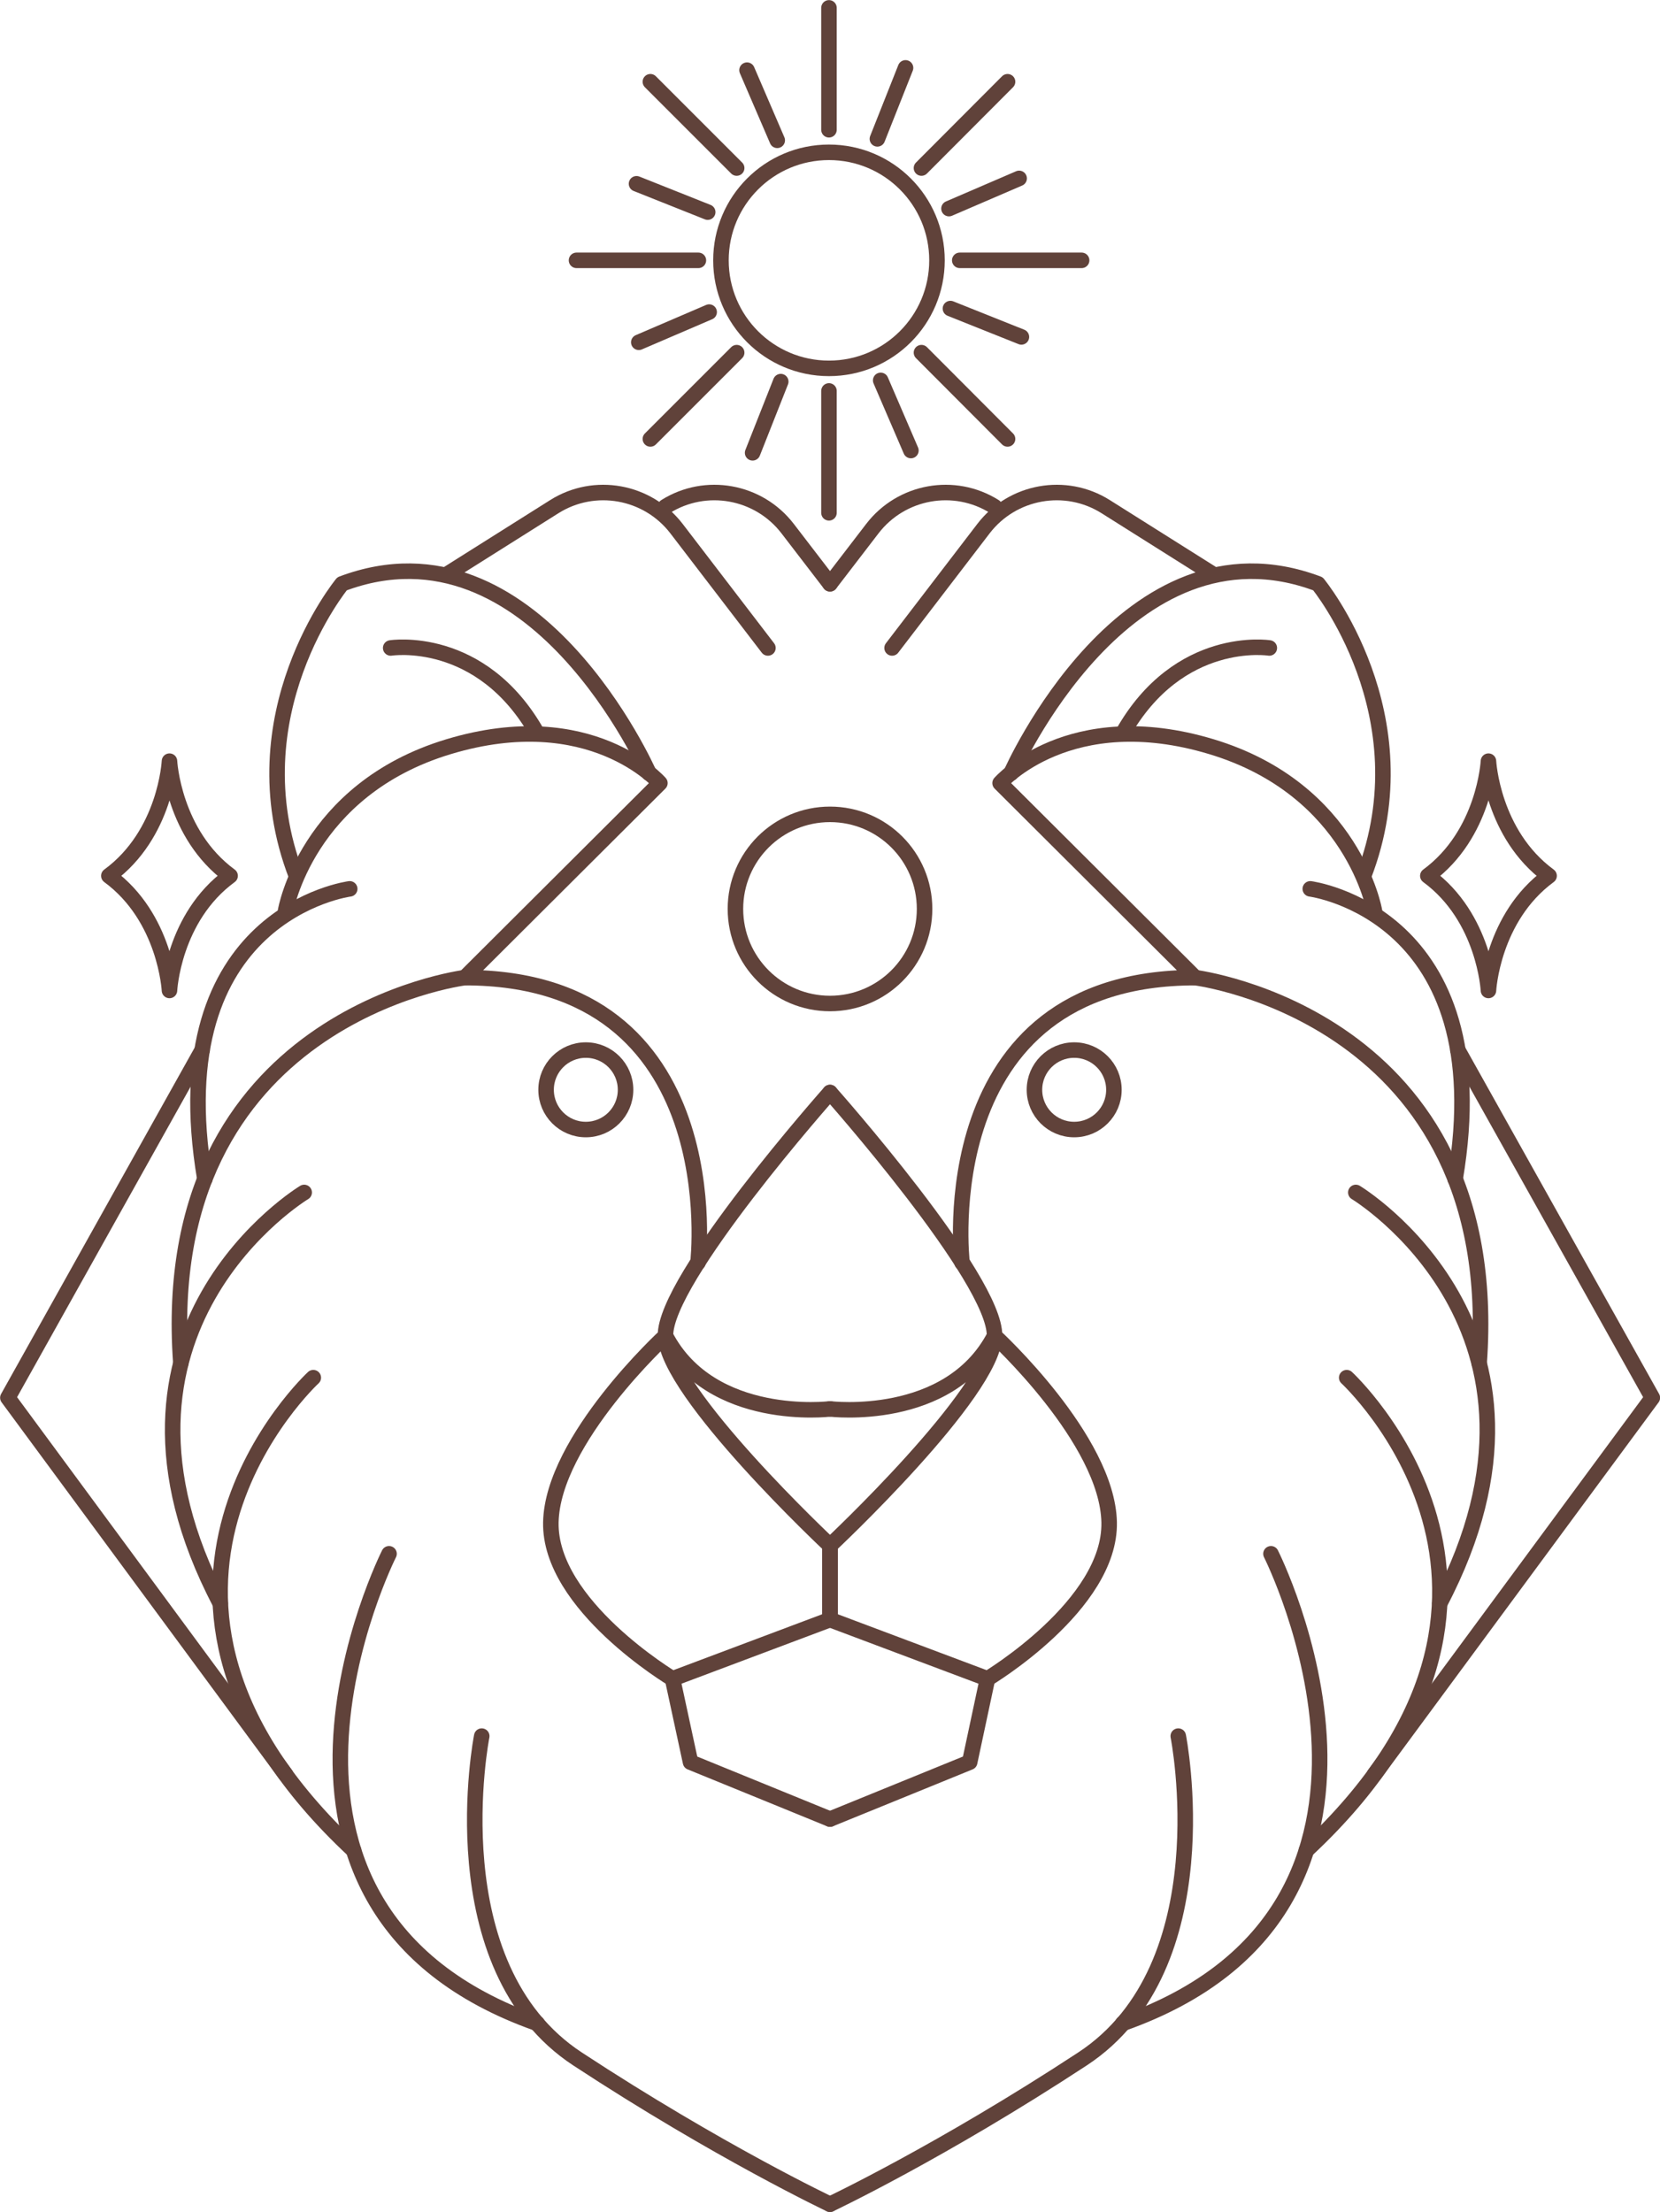 <svg xmlns="http://www.w3.org/2000/svg" id="b" viewBox="0 0 80.22 106.88"><defs><style>.d{fill:none;stroke:#60423a;stroke-linecap:round;stroke-linejoin:round;stroke-width:.75px;}</style></defs><g id="c"><path class="d" d="M40.11,68.08s-5.74.7-7.95-3.53c0,0-5.46,5.01-5.54,9.01-.08,4,5.88,7.56,5.88,7.56l7.61-2.86v-3.58s-7.89-7.39-7.95-10.13,7.95-11.76,7.95-11.76"></path><polyline class="d" points="40.11 87.9 33.37 85.15 32.5 81.12"></polyline><circle class="d" cx="28.31" cy="52.66" r="1.92"></circle><path class="d" d="M40.11,28.21l-2.05-2.67c-1.4-1.82-3.96-2.28-5.9-1.06h0"></path><path class="d" d="M37.11,31.31l-4.42-5.77c-1.4-1.82-3.96-2.28-5.9-1.06l-5.11,3.22"></path><path class="d" d="M31.36,37.36s-5.56-12.64-14.83-9.15c0,0-5.21,6.34-2.21,14.11"></path><path class="d" d="M18.88,31.31s4.37-.69,7.09,4.14"></path><path class="d" d="M13.8,44.01s1.01-5.86,7.88-7.93c6.87-2.07,10.21,1.76,10.21,1.76l-9.43,9.4c12.89,0,11.27,13.77,11.27,13.77"></path><path class="d" d="M23.28,83.89s-2.2,11.12,4.63,15.6,12.2,7.02,12.2,7.02"></path><path class="d" d="M18.8,75.08s-8.63,17.1,7.16,22.69"></path><path class="d" d="M15.14,66.57s-11.33,10.45,1.95,22.84"></path><path class="d" d="M14.7,57.62s-11,6.63-4.06,19.85"></path><path class="d" d="M22.46,47.24s-14.93,1.87-13.72,18.62"></path><path class="d" d="M16.9,42.95s-9.17,1.18-7,14.02"></path><polyline class="d" points="9.77 50.74 .38 67.54 13.8 85.74"></polyline><path class="d" d="M40.11,68.08s5.74.7,7.95-3.53c0,0,5.46,5.01,5.54,9.01.08,4-5.88,7.56-5.88,7.56l-7.61-2.86v-3.58s7.89-7.39,7.95-10.13-7.95-11.76-7.95-11.76"></path><polyline class="d" points="40.11 87.9 46.86 85.15 47.72 81.12"></polyline><circle class="d" cx="51.91" cy="52.66" r="1.92"></circle><path class="d" d="M40.11,28.21l2.05-2.67c1.4-1.82,3.96-2.28,5.9-1.06h0"></path><path class="d" d="M43.11,31.31l4.42-5.77c1.4-1.82,3.96-2.28,5.9-1.06l5.11,3.22"></path><path class="d" d="M48.86,37.36s5.56-12.64,14.83-9.15c0,0,5.21,6.34,2.21,14.11"></path><path class="d" d="M61.34,31.31s-4.37-.69-7.09,4.14"></path><path class="d" d="M66.42,44.01s-1.01-5.86-7.88-7.93c-6.87-2.07-10.21,1.76-10.21,1.76l9.43,9.4c-12.89,0-11.27,13.77-11.27,13.77"></path><path class="d" d="M56.94,83.89s2.2,11.12-4.63,15.6-12.2,7.02-12.2,7.02"></path><path class="d" d="M61.42,75.08s8.63,17.1-7.16,22.69"></path><path class="d" d="M65.08,66.57s11.33,10.45-1.95,22.84"></path><path class="d" d="M65.52,57.62s11,6.63,4.06,19.85"></path><path class="d" d="M57.76,47.24s14.93,1.87,13.72,18.62"></path><path class="d" d="M63.32,42.95s9.17,1.18,7,14.02"></path><polyline class="d" points="70.45 50.74 79.85 67.54 66.42 85.74"></polyline><circle class="d" cx="40.06" cy="12.58" r="5.22"></circle><line class="d" x1="40.06" y1=".38" x2="40.06" y2="6.27"></line><line class="d" x1="40.06" y1="18.89" x2="40.06" y2="24.78"></line><line class="d" x1="52.27" y1="12.58" x2="46.38" y2="12.58"></line><line class="d" x1="33.75" y1="12.58" x2="27.86" y2="12.58"></line><line class="d" x1="48.69" y1="3.95" x2="44.53" y2="8.12"></line><line class="d" x1="35.6" y1="17.04" x2="31.43" y2="21.21"></line><line class="d" x1="48.69" y1="21.21" x2="44.53" y2="17.04"></line><line class="d" x1="35.6" y1="8.12" x2="31.43" y2="3.95"></line><line class="d" x1="42.4" y1="6.71" x2="43.76" y2="3.28"></line><line class="d" x1="36.37" y1="21.88" x2="37.73" y2="18.44"></line><line class="d" x1="45.93" y1="14.91" x2="49.36" y2="16.28"></line><line class="d" x1="30.76" y1="8.88" x2="34.2" y2="10.25"></line><line class="d" x1="45.86" y1="10.08" x2="49.25" y2="8.62"></line><line class="d" x1="30.87" y1="16.54" x2="34.27" y2="15.08"></line><line class="d" x1="42.56" y1="18.38" x2="44.02" y2="21.77"></line><line class="d" x1="36.1" y1="3.39" x2="37.56" y2="6.78"></line><circle class="d" cx="40.11" cy="43.92" r="4.57"></circle><path class="d" d="M11.12,42.32c-2.76,2.02-2.93,5.54-2.93,5.54,0,0-.18-3.52-2.93-5.54,2.76-2.02,2.93-5.54,2.93-5.54,0,0,.18,3.52,2.93,5.54Z"></path><path class="d" d="M74.86,42.32c-2.75,2.02-2.93,5.54-2.93,5.54,0,0-.18-3.52-2.93-5.54,2.75-2.02,2.93-5.54,2.93-5.54,0,0,.18,3.52,2.93,5.54Z"></path></g></svg>